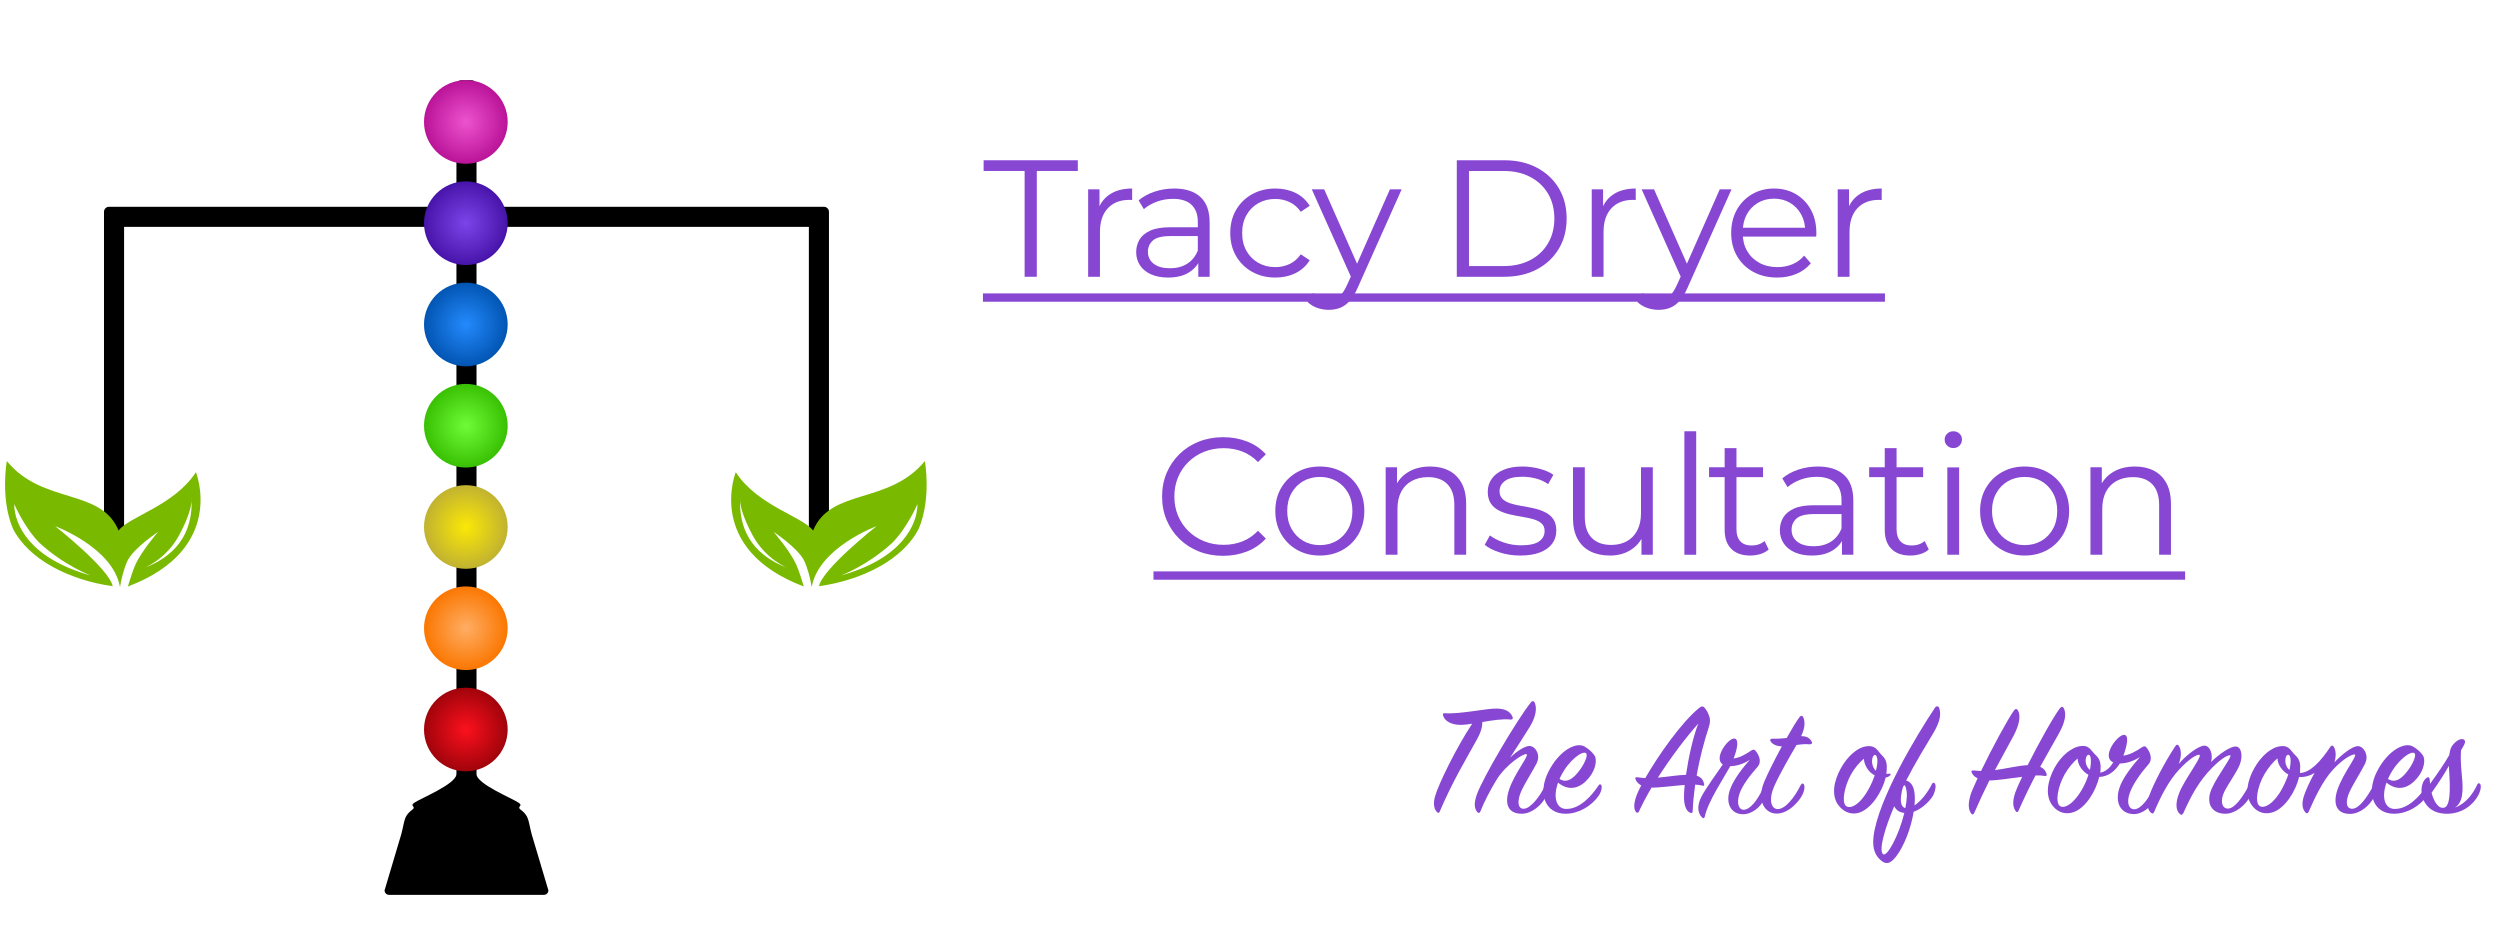 <?xml version="1.0" encoding="UTF-8" standalone="no"?>
<!DOCTYPE svg PUBLIC "-//W3C//DTD SVG 1.1//EN" "http://www.w3.org/Graphics/SVG/1.1/DTD/svg11.dtd">
<svg width="100%" height="100%" viewBox="0 0 2884 1080" version="1.1" xmlns="http://www.w3.org/2000/svg" xmlns:xlink="http://www.w3.org/1999/xlink" xml:space="preserve" xmlns:serif="http://www.serif.com/" style="fill-rule:evenodd;clip-rule:evenodd;stroke-linejoin:round;stroke-miterlimit:2;">
    <g id="Artboard" transform="matrix(2.67,0,0,1,0,0)">
        <rect x="0" y="0" width="1080" height="1080" style="fill:none;"/>
        <g id="Scale" transform="matrix(3.025,0,0,8.075,-1230.69,-3506.74)">
            <g id="Stand">
                <g transform="matrix(0.124,0,0,0.124,406.886,434.249)">
                    <path d="M459.486,969.165C466.776,947.133 462.796,941.879 474.684,932.885C479.361,929.346 471.328,929.002 476.531,925.213C483.43,920.189 525.836,903.335 525.363,891.759L525.362,891.759L525.361,872.391L525.361,872.391L525.361,261.559L142.555,261.559L142.555,618.03C142.555,621.224 139.962,623.817 136.768,623.817L125.194,623.817C121.999,623.817 119.406,621.224 119.406,618.03L119.406,244.197C119.406,241.003 121.999,238.41 125.194,238.41L525.361,238.41L525.361,98.404C525.361,95.21 527.954,92.617 531.148,92.617L542.723,92.617C545.917,92.617 548.51,95.21 548.51,98.404L548.51,238.41L948.677,238.41C951.872,238.41 954.465,241.003 954.465,244.197L954.465,637.597C954.465,640.791 951.872,643.385 948.677,643.385L937.103,643.385C933.909,643.385 931.316,640.791 931.316,637.597L931.316,261.559L548.51,261.559L548.51,872.391L548.51,872.391L548.509,891.759L548.506,891.818C548.179,903.365 590.452,920.197 597.34,925.213C602.543,929.002 594.51,929.346 599.187,932.885C611.075,941.879 607.095,947.133 614.385,969.165C614.385,969.165 631.294,1025.99 631.294,1025.99C631.294,1028.82 628.991,1031.13 626.155,1031.13L447.716,1031.13C444.88,1031.13 442.577,1028.82 442.577,1025.99L459.486,969.165Z"/>
                </g>
                <g id="Beads" transform="matrix(1,0,0,1,0,5.975)">
                    <g id="Pink-Bead" serif:id="Pink Bead" transform="matrix(1,0,0,1,-0.891,-2.375)">
                        <circle cx="474.267" cy="448.093" r="5.975" style="fill:url(#_Radial1);"/>
                    </g>
                    <g id="Purple-Bead" serif:id="Purple Bead" transform="matrix(1,0,0,1,-0.891,12.091)">
                        <circle cx="474.267" cy="448.093" r="5.975" style="fill:url(#_Radial2);"/>
                    </g>
                    <g id="Blue-Bead" serif:id="Blue Bead" transform="matrix(1,0,0,1,-0.891,26.557)">
                        <circle cx="474.267" cy="448.093" r="5.975" style="fill:url(#_Radial3);"/>
                    </g>
                    <g id="Green-Bead" serif:id="Green Bead" transform="matrix(1,0,0,1,-0.891,41.023)">
                        <circle cx="474.267" cy="448.093" r="5.975" style="fill:url(#_Radial4);"/>
                    </g>
                    <g id="Yellow-Bead" serif:id="Yellow Bead" transform="matrix(1,0,0,1,-0.891,55.488)">
                        <circle cx="474.267" cy="448.093" r="5.975" style="fill:url(#_Radial5);"/>
                    </g>
                    <g id="Orange-Bead" serif:id="Orange Bead" transform="matrix(1,0,0,1,-0.891,69.954)">
                        <circle cx="474.267" cy="448.093" r="5.975" style="fill:url(#_Radial6);"/>
                    </g>
                    <g id="Red-Bead" serif:id="Red Bead" transform="matrix(1,0,0,1,-0.891,84.42)">
                        <circle cx="474.267" cy="448.093" r="5.975" style="fill:url(#_Radial7);"/>
                    </g>
                </g>
            </g>
            <g transform="matrix(-0.3,0,0,0.3,643.982,328.004)">
                <path d="M729.594,633.521C728.386,629.485 727.122,625.649 726.058,623.252C723.083,616.552 715.172,607.483 715.172,607.483C715.172,607.483 726.543,614.942 729.741,621.184C731.572,625.193 732.677,629.743 733.343,633.78L733.34,633.797L733.346,633.796L733.343,633.78C736.669,614.957 764.205,604.795 764.205,604.795C764.205,604.795 738.564,624.967 736.814,633.377C757.296,630.507 776.868,620.773 784.356,605.874C790.44,591.322 787.22,573.782 787.22,573.782C770.166,594.662 742.317,586.541 734.016,606.875C729.083,600.206 707.639,595.121 697.196,579.091C697.196,579.091 682.378,615.649 729.594,633.521ZM747.262,628.273C776.623,620.126 783.712,603.756 783.702,594.236C783.702,594.236 778.83,605.702 771.507,612.895C759.721,623.653 747.262,628.273 747.262,628.273ZM699.241,592.512C699.348,594.773 700.263,599.916 705.179,609.064C711.466,620.764 722.109,624.806 722.109,624.806C703.346,617.782 698.947,604.477 699.241,592.512C699.195,591.547 699.297,591.108 699.297,591.108C699.271,591.573 699.253,592.041 699.241,592.512Z" style="fill:rgb(121,185,0);"/>
            </g>
            <g transform="matrix(0.3,0,0,0.3,302.771,328.004)">
                <path d="M729.594,633.521C728.386,629.485 727.122,625.649 726.058,623.252C723.083,616.552 715.172,607.483 715.172,607.483C715.172,607.483 726.543,614.942 729.741,621.184C731.572,625.193 732.677,629.743 733.343,633.78L733.34,633.797L733.346,633.796L733.343,633.78C736.669,614.957 764.205,604.795 764.205,604.795C764.205,604.795 738.564,624.967 736.814,633.377C757.296,630.507 776.868,620.773 784.356,605.874C790.44,591.322 787.22,573.782 787.22,573.782C770.166,594.662 742.317,586.541 734.016,606.875C729.083,600.206 707.639,595.121 697.196,579.091C697.196,579.091 682.378,615.649 729.594,633.521ZM747.262,628.273C776.623,620.126 783.712,603.756 783.702,594.236C783.702,594.236 778.83,605.702 771.507,612.895C759.721,623.653 747.262,628.273 747.262,628.273ZM699.241,592.512C699.348,594.773 700.263,599.916 705.179,609.064C711.466,620.764 722.109,624.806 722.109,624.806C703.346,617.782 698.947,604.477 699.241,592.512C699.195,591.547 699.297,591.108 699.297,591.108C699.271,591.573 699.253,592.041 699.241,592.512Z" style="fill:rgb(121,185,0);"/>
            </g>
        </g>
        <g transform="matrix(0.749,0,0,1,-18.699,60.964)">
            <g transform="matrix(0.5,0,0,1,51.975,10.283)">
                <path d="M1128.08,248.033L1128.08,125.984L1080.77,125.984L1080.77,113.633L1189.45,113.633L1189.45,125.984L1142.14,125.984L1142.14,248.033L1128.08,248.033Z" style="fill:rgb(135,71,211);fill-rule:nonzero;"/>
                <path d="M1201.37,248.033L1201.37,147.137L1214.46,147.137L1214.46,174.701L1213.1,169.883C1215.93,162.267 1220.67,156.422 1227.32,152.347C1233.96,148.272 1242.23,146.234 1252.13,146.234L1252.13,159.539C1251.56,159.467 1251.02,159.413 1250.51,159.377C1249.99,159.341 1249.45,159.323 1248.91,159.323C1238.38,159.323 1230.1,162.551 1224.06,169.006C1218.02,175.461 1215,184.628 1215,196.508L1215,248.033L1201.37,248.033Z" style="fill:rgb(135,71,211);fill-rule:nonzero;"/>
                <path d="M1328.45,248.033L1328.45,225.83L1327.9,222.023L1327.9,184.877C1327.9,176.251 1325.49,169.64 1320.66,165.044C1315.83,160.448 1308.69,158.15 1299.25,158.15C1292.69,158.15 1286.49,159.231 1280.63,161.392C1274.78,163.553 1269.79,166.428 1265.65,170.018L1259.59,159.932C1264.69,155.596 1270.83,152.229 1278.01,149.831C1285.2,147.433 1292.72,146.234 1300.58,146.234C1313.69,146.234 1323.8,149.487 1330.89,155.992C1337.99,162.497 1341.54,172.315 1341.54,185.447L1341.54,248.033L1328.45,248.033ZM1293.67,248.936C1286.1,248.936 1279.55,247.712 1274.01,245.263C1268.47,242.814 1264.22,239.368 1261.25,234.926C1258.28,230.484 1256.79,225.402 1256.79,219.68C1256.79,214.436 1258.04,209.653 1260.53,205.331C1263.03,201.009 1267.12,197.528 1272.83,194.887C1278.53,192.246 1286.19,190.925 1295.82,190.925L1330.56,190.925L1330.56,201.101L1296.28,201.101C1286.47,201.101 1279.69,202.828 1275.94,206.282C1272.19,209.736 1270.32,214.03 1270.32,219.164C1270.32,224.992 1272.56,229.625 1277.05,233.062C1281.54,236.499 1287.77,238.217 1295.74,238.217C1303.53,238.217 1310.18,236.462 1315.7,232.952C1321.22,229.442 1325.29,224.38 1327.9,217.766L1330.91,227.117C1328.37,233.821 1323.94,239.134 1317.62,243.055C1311.3,246.976 1303.31,248.936 1293.67,248.936Z" style="fill:rgb(135,71,211);fill-rule:nonzero;"/>
                <path d="M1417.36,248.936C1407.36,248.936 1398.43,246.738 1390.56,242.341C1382.69,237.944 1376.52,231.879 1372.04,224.146C1367.56,216.413 1365.32,207.545 1365.32,197.543C1365.32,187.469 1367.56,178.584 1372.04,170.887C1376.52,163.19 1382.69,157.157 1390.56,152.788C1398.43,148.419 1407.36,146.234 1417.36,146.234C1425.9,146.234 1433.62,147.905 1440.52,151.246C1447.42,154.587 1452.91,159.562 1456.99,166.172L1446.68,173.075C1443.2,168.045 1438.91,164.319 1433.81,161.896C1428.7,159.473 1423.18,158.261 1417.25,158.261C1409.98,158.261 1403.46,159.887 1397.69,163.138C1391.92,166.389 1387.37,170.958 1384.05,176.846C1380.73,182.734 1379.06,189.633 1379.06,197.543C1379.06,205.453 1380.73,212.352 1384.05,218.24C1387.37,224.128 1391.92,228.712 1397.69,231.991C1403.46,235.27 1409.98,236.909 1417.25,236.909C1423.18,236.909 1428.7,235.702 1433.81,233.287C1438.91,230.872 1443.2,227.141 1446.68,222.095L1456.99,229.001C1452.91,235.537 1447.42,240.494 1440.52,243.871C1433.62,247.248 1425.9,248.936 1417.36,248.936Z" style="fill:rgb(135,71,211);fill-rule:nonzero;"/>
                <path d="M1478.99,286.184C1474.28,286.184 1469.77,285.412 1465.47,283.867C1461.17,282.322 1457.5,280.041 1454.44,277.025L1460.7,266.774C1463.24,269.298 1466.04,271.214 1469.09,272.522C1472.14,273.83 1475.47,274.484 1479.08,274.484C1483.65,274.484 1487.57,273.253 1490.83,270.791C1494.09,268.329 1497.16,263.93 1500.03,257.594L1506.67,242.882L1508.18,240.776L1549.54,147.137L1563.09,147.137L1512.58,260.162C1509.78,266.698 1506.69,271.874 1503.3,275.69C1499.91,279.506 1496.23,282.209 1492.24,283.799C1488.25,285.389 1483.83,286.184 1478.99,286.184ZM1505.81,250.907L1459.37,147.137L1473.69,147.137L1514.61,239.687L1505.81,250.907Z" style="fill:rgb(135,71,211);fill-rule:nonzero;"/>
                <path d="M1626.68,248.033L1626.68,113.633L1681.37,113.633C1695.72,113.633 1708.3,116.491 1719.11,122.206C1729.91,127.921 1738.33,135.816 1744.36,145.892C1750.4,155.968 1753.41,167.615 1753.41,180.833C1753.41,194.051 1750.4,205.698 1744.36,215.774C1738.33,225.85 1729.91,233.746 1719.11,239.461C1708.3,245.176 1695.72,248.033 1681.37,248.033L1626.68,248.033ZM1640.75,235.682L1680.55,235.682C1692.51,235.682 1702.87,233.347 1711.64,228.677C1720.41,224.007 1727.2,217.557 1732.02,209.326C1736.83,201.095 1739.24,191.597 1739.24,180.833C1739.24,169.995 1736.83,160.479 1732.02,152.285C1727.2,144.091 1720.41,137.659 1711.64,132.989C1702.87,128.319 1692.51,125.984 1680.55,125.984L1640.75,125.984L1640.75,235.682Z" style="fill:rgb(135,71,211);fill-rule:nonzero;"/>
                <path d="M1782.36,248.033L1782.36,147.137L1795.45,147.137L1795.45,174.701L1794.09,169.883C1796.92,162.267 1801.66,156.422 1808.31,152.347C1814.95,148.272 1823.23,146.234 1833.12,146.234L1833.12,159.539C1832.56,159.467 1832.02,159.413 1831.5,159.377C1830.98,159.341 1830.45,159.323 1829.9,159.323C1819.38,159.323 1811.09,162.551 1805.05,169.006C1799.01,175.461 1795.99,184.628 1795.99,196.508L1795.99,248.033L1782.36,248.033Z" style="fill:rgb(135,71,211);fill-rule:nonzero;"/>
                <path d="M1859.54,286.184C1854.82,286.184 1850.32,285.412 1846.02,283.867C1841.71,282.322 1838.04,280.041 1834.99,277.025L1841.24,266.774C1843.79,269.298 1846.58,271.214 1849.63,272.522C1852.69,273.83 1856.02,274.484 1859.62,274.484C1864.2,274.484 1868.11,273.253 1871.37,270.791C1874.63,268.329 1877.7,263.93 1880.58,257.594L1887.22,242.882L1888.72,240.776L1930.08,147.137L1943.63,147.137L1893.12,260.162C1890.33,266.698 1887.24,271.874 1883.85,275.69C1880.46,279.506 1876.77,282.209 1872.78,283.799C1868.79,285.389 1864.38,286.184 1859.54,286.184ZM1886.36,250.907L1839.92,147.137L1854.23,147.137L1895.15,239.687L1886.36,250.907Z" style="fill:rgb(135,71,211);fill-rule:nonzero;"/>
                <path d="M1996.26,248.936C1985.79,248.936 1976.57,246.738 1968.61,242.341C1960.64,237.944 1954.42,231.865 1949.95,224.104C1945.48,216.343 1943.24,207.489 1943.24,197.543C1943.24,187.543 1945.37,178.69 1949.63,170.984C1953.89,163.278 1959.76,157.227 1967.24,152.83C1974.73,148.433 1983.18,146.234 1992.62,146.234C2002.04,146.234 2010.44,148.387 2017.82,152.692C2025.19,156.997 2030.99,163.006 2035.2,170.72C2039.42,178.434 2041.52,187.382 2041.52,197.564C2041.52,198.126 2041.51,198.78 2041.47,199.525C2041.43,200.27 2041.38,200.987 2041.31,201.677L1953.62,201.677L1953.62,191.501L2034.08,191.501L2028.63,195.578C2028.7,188.326 2027.17,181.861 2024.04,176.182C2020.91,170.503 2016.64,166.042 2011.25,162.799C2005.86,159.556 1999.65,157.934 1992.62,157.934C1985.64,157.934 1979.42,159.556 1973.97,162.799C1968.51,166.042 1964.25,170.521 1961.18,176.236C1958.11,181.951 1956.58,188.507 1956.58,195.905L1956.58,198.197C1956.58,205.761 1958.27,212.465 1961.66,218.308C1965.05,224.151 1969.76,228.712 1975.8,231.991C1981.84,235.27 1988.77,236.909 1996.59,236.909C2002.81,236.909 2008.57,235.811 2013.87,233.614C2019.17,231.417 2023.69,228.084 2027.44,223.616L2035.14,232.508C2030.64,237.884 2025.05,241.966 2018.36,244.754C2011.66,247.542 2004.3,248.936 1996.26,248.936Z" style="fill:rgb(135,71,211);fill-rule:nonzero;"/>
                <path d="M2066.14,248.033L2066.14,147.137L2079.22,147.137L2079.22,174.701L2077.86,169.883C2080.7,162.267 2085.43,156.422 2092.08,152.347C2098.73,148.272 2107,146.234 2116.9,146.234L2116.9,159.539C2116.33,159.467 2115.79,159.413 2115.27,159.377C2114.76,159.341 2114.22,159.323 2113.68,159.323C2103.15,159.323 2094.87,162.551 2088.83,169.006C2082.79,175.461 2079.77,184.628 2079.77,196.508L2079.77,248.033L2066.14,248.033Z" style="fill:rgb(135,71,211);fill-rule:nonzero;"/>
                <rect x="1080" y="267.233" width="1040.64" height="9.6" style="fill:rgb(135,71,211);fill-rule:nonzero;"/>
            </g>
            <g transform="matrix(0.5,0,0,1,104.766,103.227)">
                <path d="M1251.42,477.009C1241.35,477.009 1232.03,475.313 1223.46,471.921C1214.9,468.529 1207.46,463.743 1201.14,457.562C1194.83,451.381 1189.9,444.14 1186.38,435.84C1182.85,427.54 1181.08,418.453 1181.08,408.579C1181.08,398.705 1182.85,389.618 1186.38,381.318C1189.9,373.018 1194.84,365.778 1201.2,359.597C1207.55,353.416 1215.01,348.629 1223.57,345.237C1232.14,341.845 1241.46,340.149 1251.53,340.149C1261.38,340.149 1270.56,341.793 1279.08,345.081C1287.59,348.369 1294.84,353.292 1300.82,359.85L1291.77,368.847C1286.28,363.249 1280.19,359.18 1273.51,356.639C1266.83,354.098 1259.69,352.827 1252.08,352.827C1243.95,352.827 1236.42,354.224 1229.5,357.017C1222.58,359.81 1216.56,363.719 1211.43,368.745C1206.31,373.771 1202.33,379.667 1199.5,386.432C1196.67,393.197 1195.26,400.579 1195.26,408.579C1195.26,416.579 1196.67,423.962 1199.5,430.727C1202.33,437.492 1206.31,443.387 1211.43,448.413C1216.56,453.439 1222.58,457.349 1229.5,460.142C1236.42,462.935 1243.95,464.331 1252.08,464.331C1259.69,464.331 1266.83,463.047 1273.51,460.478C1280.19,457.909 1286.28,453.789 1291.77,448.119L1300.82,457.116C1294.84,463.674 1287.59,468.629 1279.08,471.981C1270.56,475.333 1261.34,477.009 1251.42,477.009Z" style="fill:rgb(135,71,211);fill-rule:nonzero;"/>
                <path d="M1363.07,476.682C1353.23,476.682 1344.45,474.484 1336.74,470.087C1329.02,465.69 1322.92,459.604 1318.44,451.829C1313.96,444.054 1311.72,435.201 1311.72,425.271C1311.72,415.209 1313.97,406.342 1318.46,398.67C1322.95,390.998 1329.05,384.965 1336.74,380.571C1344.42,376.177 1353.2,373.98 1363.07,373.98C1372.94,373.98 1381.75,376.175 1389.51,380.564C1397.27,384.953 1403.36,390.979 1407.78,398.643C1412.21,406.307 1414.42,415.183 1414.42,425.271C1414.42,435.229 1412.21,444.089 1407.8,451.85C1403.38,459.611 1397.29,465.69 1389.5,470.087C1381.71,474.484 1372.91,476.682 1363.07,476.682ZM1363.07,464.655C1370.29,464.655 1376.73,463.016 1382.4,459.737C1388.07,456.458 1392.53,451.842 1395.79,445.89C1399.05,439.938 1400.68,433.067 1400.68,425.277C1400.68,417.375 1399.05,410.48 1395.79,404.592C1392.53,398.704 1388.07,394.135 1382.4,390.884C1376.73,387.633 1370.3,386.007 1363.13,386.007C1355.95,386.007 1349.54,387.633 1343.9,390.884C1338.26,394.135 1333.77,398.704 1330.45,404.592C1327.13,410.48 1325.46,417.375 1325.46,425.277C1325.46,433.067 1327.13,439.938 1330.45,445.89C1333.77,451.842 1338.25,456.458 1343.89,459.737C1349.53,463.016 1355.92,464.655 1363.07,464.655Z" style="fill:rgb(135,71,211);fill-rule:nonzero;"/>
                <path d="M1490.41,373.98C1498.68,373.98 1505.9,375.566 1512.08,378.738C1518.25,381.91 1523.1,386.695 1526.62,393.093C1530.14,399.491 1531.9,407.533 1531.9,417.219L1531.9,475.779L1518.27,475.779L1518.27,418.632C1518.27,407.94 1515.62,399.866 1510.33,394.409C1505.03,388.952 1497.59,386.223 1488,386.223C1480.81,386.223 1474.56,387.675 1469.23,390.579C1463.9,393.483 1459.81,397.65 1456.95,403.079C1454.09,408.508 1452.66,415.083 1452.66,422.805L1452.66,475.779L1439.04,475.779L1439.04,374.883L1452.12,374.883L1452.12,402.564L1450,397.527C1453.23,390.129 1458.34,384.355 1465.33,380.205C1472.32,376.055 1480.68,373.98 1490.41,373.98Z" style="fill:rgb(135,71,211);fill-rule:nonzero;"/>
                <path d="M1594.38,476.682C1586.03,476.682 1578.13,475.493 1570.69,473.114C1563.25,470.735 1557.46,467.779 1553.31,464.247L1559.31,453.45C1563.41,456.616 1568.65,459.312 1575.05,461.537C1581.45,463.762 1588.18,464.874 1595.25,464.874C1604.85,464.874 1611.78,463.37 1616.03,460.362C1620.28,457.354 1622.4,453.347 1622.4,448.341C1622.4,444.621 1621.22,441.712 1618.86,439.613C1616.5,437.514 1613.38,435.91 1609.49,434.801C1605.6,433.692 1601.32,432.762 1596.64,432.011C1591.95,431.26 1587.27,430.354 1582.59,429.293C1577.91,428.232 1573.62,426.719 1569.73,424.755C1565.85,422.791 1562.72,420.086 1560.37,416.64C1558.01,413.194 1556.83,408.61 1556.83,402.888C1556.83,397.32 1558.39,392.363 1561.51,388.016C1564.63,383.669 1569.16,380.243 1575.11,377.738C1581.05,375.233 1588.3,373.98 1596.86,373.98C1603.36,373.98 1609.9,374.836 1616.46,376.547C1623.02,378.258 1628.37,380.577 1632.52,383.505L1626.51,394.299C1622.11,391.245 1617.35,389.063 1612.23,387.753C1607.11,386.443 1601.95,385.788 1596.75,385.788C1587.75,385.788 1581.12,387.356 1576.84,390.492C1572.57,393.628 1570.43,397.579 1570.43,402.345C1570.43,406.267 1571.61,409.324 1573.97,411.515C1576.33,413.706 1579.45,415.406 1583.34,416.615C1587.23,417.824 1591.51,418.804 1596.19,419.555C1600.88,420.306 1605.55,421.211 1610.2,422.271C1614.86,423.331 1619.13,424.812 1623.01,426.713C1626.9,428.614 1630.02,431.241 1632.38,434.595C1634.74,437.949 1635.92,442.423 1635.92,448.017C1635.92,453.807 1634.29,458.853 1631.02,463.155C1627.75,467.457 1623.04,470.787 1616.87,473.145C1610.7,475.503 1603.21,476.682 1594.38,476.682Z" style="fill:rgb(135,71,211);fill-rule:nonzero;"/>
                <path d="M1697.91,476.682C1689.25,476.682 1681.71,475.096 1675.31,471.924C1668.9,468.752 1663.94,463.949 1660.42,457.514C1656.9,451.079 1655.14,443.055 1655.14,433.443L1655.14,374.883L1668.78,374.883L1668.78,432.03C1668.78,442.722 1671.43,450.797 1676.74,456.254C1682.06,461.711 1689.56,464.439 1699.25,464.439C1706.26,464.439 1712.34,462.987 1717.48,460.083C1722.63,457.179 1726.6,452.981 1729.4,447.488C1732.21,441.995 1733.61,435.451 1733.61,427.857L1733.61,374.883L1747.24,374.883L1747.24,475.779L1734.15,475.779L1734.15,448.182L1736.28,453.219C1733.1,460.561 1728.14,466.307 1721.41,470.457C1714.68,474.607 1706.85,476.682 1697.91,476.682Z" style="fill:rgb(135,71,211);fill-rule:nonzero;"/>
                <rect x="1783.67" y="333.315" width="13.629" height="142.464" style="fill:rgb(135,71,211);fill-rule:nonzero;"/>
                <path d="M1859.68,476.682C1850.2,476.682 1842.91,474.116 1837.8,468.983C1832.69,463.85 1830.13,456.62 1830.13,447.294L1830.13,352.752L1843.76,352.752L1843.76,446.55C1843.76,452.502 1845.25,457.08 1848.24,460.284C1851.22,463.488 1855.54,465.09 1861.18,465.09C1867.18,465.09 1872.18,463.369 1876.16,459.927L1880.92,469.686C1878.33,472.046 1875.12,473.802 1871.31,474.954C1867.5,476.106 1863.63,476.682 1859.68,476.682ZM1812.13,386.256L1812.13,374.883L1874.42,374.883L1874.42,386.256L1812.13,386.256Z" style="fill:rgb(135,71,211);fill-rule:nonzero;"/>
                <path d="M1965.47,475.779L1965.47,453.576L1964.93,449.769L1964.93,412.623C1964.93,403.997 1962.51,397.386 1957.68,392.79C1952.85,388.194 1945.71,385.896 1936.27,385.896C1929.72,385.896 1923.51,386.977 1917.66,389.138C1911.8,391.299 1906.81,394.174 1902.68,397.764L1896.61,387.678C1901.71,383.342 1907.85,379.975 1915.04,377.577C1922.22,375.179 1929.74,373.98 1937.6,373.98C1950.72,373.98 1960.82,377.233 1967.92,383.738C1975.01,390.243 1978.56,400.061 1978.56,413.193L1978.56,475.779L1965.47,475.779ZM1930.69,476.682C1923.12,476.682 1916.57,475.458 1911.03,473.009C1905.5,470.56 1901.24,467.114 1898.27,462.672C1895.3,458.23 1893.82,453.148 1893.82,447.426C1893.82,442.182 1895.06,437.399 1897.56,433.077C1900.05,428.755 1904.15,425.274 1909.85,422.633C1915.55,419.992 1923.21,418.671 1932.84,418.671L1967.58,418.671L1967.58,428.847L1933.31,428.847C1923.49,428.847 1916.71,430.574 1912.96,434.028C1909.22,437.482 1907.34,441.776 1907.34,446.91C1907.34,452.738 1909.59,457.371 1914.07,460.808C1918.56,464.245 1924.79,465.963 1932.76,465.963C1940.55,465.963 1947.2,464.208 1952.72,460.698C1958.24,457.188 1962.31,452.126 1964.93,445.512L1967.93,454.863C1965.39,461.567 1960.96,466.88 1954.64,470.801C1948.32,474.722 1940.34,476.682 1930.69,476.682Z" style="fill:rgb(135,71,211);fill-rule:nonzero;"/>
                <path d="M2044.38,476.682C2034.91,476.682 2027.61,474.116 2022.5,468.983C2017.39,463.85 2014.83,456.62 2014.83,447.294L2014.83,352.752L2028.47,352.752L2028.47,446.55C2028.47,452.502 2029.96,457.08 2032.94,460.284C2035.93,463.488 2040.24,465.09 2045.88,465.09C2051.89,465.09 2056.88,463.369 2060.87,459.927L2065.62,469.686C2063.03,472.046 2059.83,473.802 2056.02,474.954C2052.21,476.106 2048.33,476.682 2044.38,476.682ZM1996.83,386.256L1996.83,374.883L2059.13,374.883L2059.13,386.256L1996.83,386.256Z" style="fill:rgb(135,71,211);fill-rule:nonzero;"/>
                <path d="M2087.01,475.779L2087.01,374.979L2100.64,374.979L2100.64,475.779L2087.01,475.779ZM2093.92,352.707C2091.1,352.707 2088.74,351.747 2086.82,349.827C2084.9,347.907 2083.94,345.603 2083.94,342.915C2083.94,340.227 2084.9,337.955 2086.82,336.099C2088.74,334.243 2091.1,333.315 2093.92,333.315C2096.74,333.315 2099.1,334.211 2101.02,336.003C2102.94,337.795 2103.9,340.035 2103.9,342.723C2103.9,345.539 2102.98,347.907 2101.12,349.827C2099.26,351.747 2096.86,352.707 2093.92,352.707Z" style="fill:rgb(135,71,211);fill-rule:nonzero;"/>
                <path d="M2176.19,476.682C2166.35,476.682 2157.57,474.484 2149.86,470.087C2142.14,465.69 2136.04,459.604 2131.56,451.829C2127.08,444.054 2124.84,435.201 2124.84,425.271C2124.84,415.209 2127.09,406.342 2131.58,398.67C2136.07,390.998 2142.16,384.965 2149.86,380.571C2157.55,376.177 2166.32,373.98 2176.19,373.98C2186.06,373.98 2194.87,376.175 2202.63,380.564C2210.39,384.953 2216.48,390.979 2220.9,398.643C2225.33,406.307 2227.54,415.183 2227.54,425.271C2227.54,435.229 2225.33,444.089 2220.92,451.85C2216.51,459.611 2210.41,465.69 2202.62,470.087C2194.84,474.484 2186.03,476.682 2176.19,476.682ZM2176.19,464.655C2183.41,464.655 2189.85,463.016 2195.52,459.737C2201.18,456.458 2205.65,451.842 2208.91,445.89C2212.17,439.938 2213.8,433.067 2213.8,425.277C2213.8,417.375 2212.17,410.48 2208.91,404.592C2205.65,398.704 2201.18,394.135 2195.52,390.884C2189.85,387.633 2183.42,386.007 2176.25,386.007C2169.07,386.007 2162.66,387.633 2157.02,390.884C2151.38,394.135 2146.89,398.704 2143.57,404.592C2140.25,410.48 2138.58,417.375 2138.58,425.277C2138.58,433.067 2140.25,439.938 2143.57,445.89C2146.89,451.842 2151.37,456.458 2157.01,459.737C2162.65,463.016 2169.04,464.655 2176.19,464.655Z" style="fill:rgb(135,71,211);fill-rule:nonzero;"/>
                <path d="M2303.53,373.98C2311.8,373.98 2319.02,375.566 2325.2,378.738C2331.37,381.91 2336.22,386.695 2339.74,393.093C2343.26,399.491 2345.02,407.533 2345.02,417.219L2345.02,475.779L2331.39,475.779L2331.39,418.632C2331.39,407.94 2328.74,399.866 2323.45,394.409C2318.15,388.952 2310.71,386.223 2301.12,386.223C2293.93,386.223 2287.68,387.675 2282.35,390.579C2277.02,393.483 2272.93,397.65 2270.07,403.079C2267.21,408.508 2265.78,415.083 2265.78,422.805L2265.78,475.779L2252.16,475.779L2252.16,374.883L2265.24,374.883L2265.24,402.564L2263.12,397.527C2266.35,390.129 2271.46,384.355 2278.45,380.205C2285.43,376.055 2293.8,373.98 2303.53,373.98Z" style="fill:rgb(135,71,211);fill-rule:nonzero;"/>
                <rect x="1171.17" y="494.979" width="1190.21" height="9.6" style="fill:rgb(135,71,211);fill-rule:nonzero;"/>
            </g>
            <g transform="matrix(0.5,0,0,1,182.92,217.304)">
                <path d="M1382.51,556.596C1364.65,583.668 1343.92,625.332 1339.5,641.076C1337,650.292 1339.31,656.052 1342,658.548C1343.34,659.892 1344.3,659.892 1345.07,657.972C1360.04,622.836 1376.36,595.956 1387.88,575.028C1393.07,565.62 1394.41,559.284 1394.22,554.676C1405.36,552.756 1417.45,550.836 1426.86,551.796C1429.36,551.988 1429.74,550.452 1429.16,548.916C1426.28,541.428 1418.99,539.316 1410.92,539.124C1399.98,538.74 1368.11,545.844 1351.02,544.5C1349.1,544.308 1348.33,545.268 1348.91,546.996C1351.02,554.1 1359.28,558.324 1370.8,557.94C1374.25,557.748 1378.09,557.364 1382.51,556.596Z" style="fill:rgb(135,71,211);fill-rule:nonzero;"/>
                <path d="M1468.14,639.924C1471.02,634.164 1471.02,630.132 1470.06,628.02C1469.29,626.484 1467.37,626.484 1466.6,628.212C1460.65,640.5 1450.09,654.324 1442.22,654.708C1435.12,655.092 1434.16,646.068 1438.96,634.932C1443.37,624.948 1452.59,610.932 1456.81,602.484C1461.8,592.692 1455.85,583.092 1449.32,582.324C1444.14,581.748 1434.16,588.084 1426.28,595.764C1434.54,582.9 1444.72,567.348 1449.32,559.668C1456.62,547.572 1457.2,537.972 1454.7,532.404C1453.74,530.1 1451.82,529.908 1450.09,532.212C1434.54,551.604 1394.6,619.188 1387.88,638.388C1383.85,649.908 1385.58,655.284 1388.65,658.74C1389.8,660.084 1391.15,659.7 1391.92,657.972C1396.52,646.26 1403.63,632.82 1410.54,621.492C1421.68,603.252 1442.6,590.196 1445.29,591.732C1448.36,593.46 1431.66,613.428 1425.32,632.052C1419.56,648.756 1423.6,660.468 1439.72,660.468C1451.05,660.468 1462.76,650.868 1468.14,639.924Z" style="fill:rgb(135,71,211);fill-rule:nonzero;"/>
                <path d="M1481.58,624.564C1495.02,635.508 1507.88,630.516 1517.29,618.996C1525.36,609.204 1526.89,597.492 1523.44,592.884C1520.36,588.66 1516.91,585.78 1512.11,582.9C1502.51,577.332 1482.92,587.316 1470.44,612.084C1457.96,636.852 1466.41,660.852 1490.8,660.468C1505.58,660.276 1520.36,651.444 1528.43,639.732C1531.88,634.74 1532.46,629.364 1531.69,627.828C1530.92,626.1 1529.39,626.1 1528.43,627.636C1520.17,640.308 1506.16,655.668 1490.22,654.9C1480.04,654.324 1475.44,642.228 1481.58,624.564ZM1483.31,620.34C1483.69,619.38 1484.27,618.228 1484.84,617.076C1493.87,598.836 1509.8,587.316 1513.84,590.58C1516.52,592.692 1512.3,602.676 1506.16,610.74C1500.59,618.036 1492.72,626.292 1483.31,620.34Z" style="fill:rgb(135,71,211);fill-rule:nonzero;"/>
                <path d="M1627.69,627.252C1627.12,633.012 1626.92,638.004 1626.92,641.844C1627.12,652.788 1630.19,657.588 1634.03,659.316C1635.76,660.084 1636.91,659.508 1636.91,657.588C1637.29,647.412 1638.44,636.852 1639.79,626.868C1643.05,627.06 1645.74,627.444 1648.04,628.02C1649.77,628.596 1650.54,628.02 1650.16,626.292C1649.39,622.26 1647.28,618.42 1641.52,616.5C1645.16,595.38 1650.54,575.796 1655.53,560.628C1657.26,555.444 1657.45,551.22 1655.53,546.612C1653.61,541.812 1653.04,541.428 1651.12,538.74C1649.2,536.052 1647.28,536.052 1644.2,538.548C1623.85,555.252 1597.16,593.268 1582.19,619.38C1579.12,619.188 1576.24,618.804 1573.55,618.42C1570.67,618.036 1570.28,618.804 1571.24,621.3C1571.82,622.644 1573.36,625.524 1577.58,627.828C1575.28,632.052 1573.55,635.892 1572.4,638.772C1568.36,649.524 1569.13,655.284 1571.44,658.356C1572.4,659.7 1574.12,659.7 1574.89,657.972C1578.73,649.524 1583.72,640.116 1589.48,630.324C1598.51,630.516 1614.06,628.212 1627.69,627.252ZM1596.78,618.804C1611.37,595.956 1628.84,572.724 1643.44,556.404C1637.48,571.38 1632.11,595.572 1629.23,615.54C1620.2,615.732 1608.49,617.844 1596.78,618.804Z" style="fill:rgb(135,71,211);fill-rule:nonzero;"/>
                <path d="M1684.14,596.724C1688.94,584.628 1690.48,573.492 1684.52,573.684C1677.42,573.876 1660.72,596.532 1671.66,603.636C1664.56,613.812 1651.69,631.86 1647.28,640.308C1642.09,650.1 1642.09,658.932 1647.66,664.692C1649.39,666.42 1650.54,665.46 1650.92,663.732C1654.57,646.26 1673,618.996 1680.3,605.556C1686.06,605.556 1694.32,603.828 1702.76,598.26C1695.08,607.092 1683.95,620.724 1679.72,633.396C1674.92,647.796 1680.49,660.468 1694.32,661.044C1704.49,661.428 1715.63,653.364 1720.04,642.228C1722.16,637.044 1721.96,632.436 1721,630.324C1720.24,628.788 1719.08,628.98 1718.32,630.516C1712.17,644.34 1702.96,656.244 1695.47,655.86C1689.9,655.668 1687.6,648.18 1690.67,638.196C1693.74,628.212 1703.15,616.116 1711.79,606.324C1717.36,599.988 1712.75,591.54 1709.1,587.508C1707.76,585.972 1706.22,586.356 1703.92,587.892C1696.81,592.884 1690.28,595.956 1684.14,596.724Z" style="fill:rgb(135,71,211);fill-rule:nonzero;"/>
                <path d="M1739.82,582.708C1731.56,597.876 1723.5,614.004 1719.47,623.604C1710.25,645.684 1720.43,659.892 1733.1,660.276C1748.46,660.852 1761.13,643.956 1763.63,638.388C1765.55,633.972 1766.51,630.516 1765.55,627.444C1764.78,624.756 1762.67,625.14 1761.52,627.444C1754.41,641.844 1743.47,655.476 1734.83,655.092C1726.76,654.708 1724.65,642.804 1730.99,628.788C1738.28,612.66 1749.23,594.036 1756.72,581.172C1761.52,580.404 1767.47,579.828 1771.69,580.404C1774.57,580.404 1775.34,579.06 1774,576.756C1772.46,574.26 1769.58,570.804 1762.09,570.996C1766.7,561.012 1766.7,554.676 1764.59,549.3C1763.63,546.996 1761.71,546.804 1759.98,549.3C1756.72,553.524 1751.34,562.548 1745.39,573.108C1740.2,573.684 1734.83,574.068 1729.45,573.876C1726.57,573.684 1725.42,575.028 1727.34,577.716C1728.88,579.828 1733.29,582.708 1739.82,582.708Z" style="fill:rgb(135,71,211);fill-rule:nonzero;"/>
                <path d="M1864.81,616.116C1865.58,615.156 1865.58,614.196 1864.24,614.196C1862.7,614.196 1861.55,614.58 1860.4,614.58C1860.59,613.044 1860.59,611.7 1860.78,610.164C1861.93,596.34 1856.17,594.996 1851.76,589.044C1847.92,583.86 1844.65,582.132 1838.7,582.516C1827.18,583.284 1815.47,594.42 1808.17,607.476C1799.53,622.836 1796.65,639.54 1805.1,650.676C1812.78,660.66 1822.38,661.428 1829.29,659.124C1843.5,654.324 1855.6,634.932 1859.63,618.612C1861.55,618.42 1863.47,617.652 1864.81,616.116ZM1848.3,610.932C1845.23,608.052 1843.12,602.484 1844.08,597.3C1845.04,591.732 1848.88,590.58 1849.84,596.724C1850.41,600.18 1849.84,604.98 1848.3,610.932ZM1846.96,616.116C1845.42,620.724 1843.12,626.1 1840.24,631.476C1830.83,649.14 1819.12,655.86 1813.74,651.444C1808.75,647.22 1811.63,629.556 1819.69,614.964C1823.72,607.668 1829.29,601.332 1834.48,596.916C1834.67,604.02 1839.28,610.74 1843.31,613.812C1844.46,614.772 1845.61,615.54 1846.96,616.116Z" style="fill:rgb(135,71,211);fill-rule:nonzero;"/>
                <path d="M1883.24,622.068C1893.61,601.908 1906.86,580.212 1914.73,567.156C1922.99,553.14 1923.56,544.884 1921.26,538.356C1920.49,536.052 1918,535.86 1916.46,538.164C1895.15,570.036 1850.99,643.572 1845.61,686.388C1843.5,702.708 1849.26,710.196 1854.06,714.228C1859.82,719.22 1864.62,718.452 1871.15,710.388C1880.36,698.868 1888.81,677.556 1891.88,658.164C1903.4,654.132 1913,642.804 1914.92,638.196C1916.65,633.78 1917.8,629.556 1916.84,626.676C1915.88,623.988 1913.96,624.18 1912.81,626.484C1907.82,636.468 1900.14,646.068 1892.84,650.868C1893.04,648.564 1893.23,646.452 1893.23,644.34C1893.42,631.668 1890.54,624.372 1883.24,622.068ZM1882.28,653.94C1878.64,653.172 1876.91,649.14 1877.1,642.996C1877.29,638.58 1879.02,628.404 1880.94,627.636C1882.28,627.06 1884.2,633.012 1884.01,640.116C1883.82,644.532 1883.24,649.332 1882.28,653.94ZM1869.42,651.828C1871.72,656.436 1875.56,658.932 1881.13,659.508C1874.8,685.812 1860.4,712.308 1856.17,706.74C1851.76,701.172 1858.67,677.364 1869.42,651.828Z" style="fill:rgb(135,71,211);fill-rule:nonzero;"/>
                <path d="M2059.31,568.116C2067.37,553.716 2067.95,544.692 2065.26,539.124C2064.11,536.628 2062.38,536.436 2060.46,538.932C2052.78,549.108 2035.88,579.636 2023.4,604.404C2010.73,605.172 1998.83,608.436 1985.58,610.164C1994.03,594.228 2001.9,580.596 2007.47,569.844C2014.57,556.212 2015.15,546.804 2012.27,541.428C2011.12,539.316 2009.39,538.932 2007.66,541.236C1999.79,552.372 1981.93,585.588 1969.64,611.124C1967.15,611.124 1964.46,610.74 1961.58,610.548C1958.32,610.356 1957.93,611.124 1959.08,613.428C1959.85,614.964 1961.39,617.652 1965.61,619.572C1961.77,628.212 1958.51,635.124 1957.36,639.156C1954.09,650.868 1955.44,656.244 1958.32,660.276C1959.47,662.004 1961,661.428 1961.77,659.508C1967.34,646.644 1973.29,633.972 1979.24,622.068C1988.27,622.068 2003.05,619.572 2017.07,617.844C2013.23,625.716 2010.35,632.436 2009,636.276C2005.16,647.988 2006.89,653.556 2009.58,657.396C2010.73,659.124 2012.08,658.932 2012.84,657.012C2019.18,642.612 2025.9,628.788 2032.43,616.308C2036.46,616.116 2040.11,616.308 2043.18,616.884C2045.1,617.268 2045.68,616.308 2045.29,614.772C2044.52,611.508 2042.22,608.244 2037.8,606.324C2046.06,591.348 2053.55,578.484 2059.31,568.116Z" style="fill:rgb(135,71,211);fill-rule:nonzero;"/>
                <path d="M2171.82,641.076C2174.12,636.084 2173.36,630.9 2172.4,628.596C2171.63,626.868 2170.28,627.252 2169.52,628.98C2163.37,642.996 2153.58,655.86 2145.9,655.284C2139.76,654.9 2137.45,647.412 2141.1,636.852C2144.56,626.676 2153.77,613.62 2162.8,603.444C2168.56,596.916 2163.76,587.892 2160.3,583.86C2158.76,581.94 2157.04,582.516 2154.54,584.244C2147.24,589.236 2140.52,592.5 2133.8,593.46C2137.64,583.284 2141.1,569.268 2134.38,569.46C2126.7,569.652 2107.88,594.996 2122.09,601.14C2118.06,608.436 2112.49,612.084 2107.12,613.044C2107.12,611.892 2107.5,610.932 2107.5,609.972C2108.46,595.956 2102.89,594.804 2098.28,588.852C2094.25,583.668 2091.18,581.748 2085.42,582.324C2073.9,583.284 2061.8,594.036 2054.51,607.284C2046.25,622.452 2043.37,639.156 2051.63,650.484C2059.12,660.66 2069.1,661.044 2076.01,658.74C2090.22,654.132 2102.12,634.356 2105.96,618.036C2116.52,617.652 2124.4,611.124 2129.77,602.484C2135.92,602.484 2144.36,600.564 2153,594.996C2144.94,604.404 2132.84,618.612 2129,631.476C2124.2,647.22 2130.16,660.084 2144.94,660.852C2155.5,661.428 2166.64,652.596 2171.82,641.076ZM2095.21,609.972C2091.56,606.9 2089.84,602.1 2090.41,597.3C2091.18,591.732 2095.4,590.196 2096.17,596.532C2096.56,599.796 2096.36,604.404 2095.21,609.972ZM2093.48,615.54C2092.14,620.34 2089.84,625.524 2086.76,631.284C2077.16,648.756 2065.26,655.668 2060.27,651.252C2055.28,646.836 2057.96,629.364 2066.22,614.772C2070.44,607.476 2075.82,601.14 2081,596.724C2081.2,603.636 2086,611.316 2093.48,615.54Z" style="fill:rgb(135,71,211);fill-rule:nonzero;"/>
                <path d="M2197.74,602.868C2200.62,595.188 2201.2,587.7 2197.93,582.324C2196.78,580.404 2195.24,580.212 2193.9,582.324C2181.8,600.372 2167.79,627.444 2163.76,639.54C2160.49,649.332 2161.45,655.668 2165.68,659.316C2167.4,660.852 2168.56,660.084 2169.32,658.356C2177,640.308 2186.22,622.452 2197.55,610.164C2209.84,596.724 2219.24,591.54 2221.55,592.5C2225.39,593.844 2204.65,620.34 2198.32,636.276C2192.75,650.1 2195.44,657.588 2198.7,660.468C2200.43,662.388 2201.96,661.812 2203.12,659.508C2211.18,641.46 2220.59,623.028 2236.52,607.092C2249,594.612 2255.53,592.5 2257.07,593.076C2259.95,594.036 2242.86,615.54 2235.76,631.476C2228.65,647.22 2234.8,660.468 2251.5,660.468C2262.64,660.468 2274.92,650.868 2280.3,639.924C2282.41,635.508 2282.99,629.172 2282.03,627.828C2281.07,626.484 2279.53,626.484 2278.57,628.212C2271.08,641.652 2262.44,654.324 2254.57,654.516C2247.66,654.708 2244.97,645.876 2250.35,634.932C2255.15,625.332 2264.56,612.66 2268.01,604.02C2271.85,594.42 2270.32,583.092 2263.4,582.9C2257.07,582.708 2244.2,591.732 2234.99,600.756C2237.48,592.308 2234.03,582.132 2227.5,581.94C2220.59,581.748 2206.19,593.076 2197.74,602.868Z" style="fill:rgb(135,71,211);fill-rule:nonzero;"/>
                <path d="M2423.53,640.308C2426.41,634.356 2426.41,630.516 2425.45,628.212C2424.88,626.676 2422.96,626.676 2422.19,628.212C2414.7,642.036 2405.68,654.516 2398,654.708C2390.7,654.9 2389.74,646.26 2394.73,635.316C2399.34,625.332 2408.36,611.508 2412.59,602.868C2417.39,593.076 2411.44,583.284 2405.1,582.516C2398.57,581.748 2385.9,592.116 2377.26,601.14C2379.37,594.42 2379.37,587.892 2376.49,583.092C2375.34,581.364 2373.8,581.364 2372.46,583.476C2362.09,599.22 2349.61,613.236 2337.52,613.428C2337.71,612.276 2337.71,610.932 2337.71,609.972C2338.86,596.148 2333.1,594.996 2328.49,588.852C2324.65,583.668 2321.39,581.94 2315.63,582.516C2304.11,583.476 2292.59,594.42 2285.1,607.476C2276.46,622.452 2273.58,639.348 2282.03,650.676C2289.52,660.852 2299.31,661.044 2306.22,658.74C2320.43,654.132 2332.72,634.356 2336.56,618.036C2343.28,618.42 2349.23,616.692 2354.41,613.236C2348.65,623.412 2344.43,633.396 2342.32,639.348C2339.05,648.948 2340.4,655.092 2343.85,658.932C2345.58,660.852 2346.92,659.7 2347.5,658.356C2355.37,640.308 2364.4,621.876 2375.53,609.78C2387.82,596.34 2398.57,591.348 2400.88,592.116C2404.14,593.268 2387.44,613.62 2380.91,632.436C2375.34,648.756 2379.37,660.66 2395.31,660.66C2406.64,660.66 2418.35,651.06 2423.53,640.308ZM2325.42,609.972C2321.58,606.9 2320.24,601.332 2320.81,597.108C2321.58,591.54 2325.61,590.388 2326.57,596.532C2327.15,599.988 2326.57,604.596 2325.42,609.972ZM2324.08,615.156C2322.54,619.956 2320.24,625.332 2316.97,631.476C2307.76,648.756 2295.85,655.476 2290.67,651.252C2285.48,647.028 2288.17,629.172 2296.62,614.772C2300.84,607.668 2306.22,600.948 2311.6,596.532C2311.79,604.02 2317.36,611.508 2324.08,615.156Z" style="fill:rgb(135,71,211);fill-rule:nonzero;"/>
                <path d="M2437.36,624.564C2450.8,635.508 2463.66,630.516 2473.07,618.996C2481.13,609.204 2482.67,597.492 2479.21,592.884C2476.14,588.66 2472.68,585.78 2467.88,582.9C2458.28,577.332 2438.7,587.316 2426.22,612.084C2413.74,636.852 2422.19,660.852 2446.57,660.468C2461.36,660.276 2476.14,651.444 2484.2,639.732C2487.66,634.74 2488.24,629.364 2487.47,627.828C2486.7,626.1 2485.16,626.1 2484.2,627.636C2475.95,640.308 2461.93,655.668 2446,654.9C2435.82,654.324 2431.21,642.228 2437.36,624.564ZM2439.08,620.34C2439.47,619.38 2440.04,618.228 2440.62,617.076C2449.64,598.836 2465.58,587.316 2469.61,590.58C2472.3,592.692 2468.08,602.676 2461.93,610.74C2456.36,618.036 2448.49,626.292 2439.08,620.34Z" style="fill:rgb(135,71,211);fill-rule:nonzero;"/>
                <path d="M2487.66,625.908C2487.47,624.372 2487.47,622.836 2487.28,621.3C2487.08,618.228 2485.55,617.46 2483.24,619.38C2476.72,624.756 2476.14,637.428 2480.75,646.068C2487.28,657.972 2498.03,660.852 2509.16,660.468C2522.8,659.892 2535.85,652.596 2543.15,639.348C2546.41,633.396 2546.6,628.404 2545.84,626.676C2545.07,625.14 2543.15,624.564 2542.19,626.676C2537.39,637.044 2529.32,648.564 2516.46,653.364C2523.37,648.756 2524.72,640.692 2525.1,633.204C2525.68,619.956 2522.03,604.98 2523.37,587.316C2524.14,585.972 2524.72,584.82 2525.48,583.668C2527.98,579.252 2528.94,577.14 2527.02,575.22C2525.29,573.492 2520.88,574.26 2516.65,578.1C2512.62,581.748 2510.7,585.396 2509.74,592.884C2504.17,602.676 2495.53,615.156 2487.66,625.908ZM2509.36,605.172C2510.12,620.532 2513,650.676 2504.17,653.364C2497.84,655.284 2492.27,647.412 2489.39,636.276C2496.68,625.908 2503.79,615.348 2509.36,605.172Z" style="fill:rgb(135,71,211);fill-rule:nonzero;"/>
            </g>
        </g>
    </g>
    <defs>
        <radialGradient id="_Radial1" cx="0" cy="0" r="1" gradientUnits="userSpaceOnUse" gradientTransform="matrix(0,5.975,-5.975,0,474.267,448.093)"><stop offset="0" style="stop-color:rgb(237,83,206);stop-opacity:1"/><stop offset="1" style="stop-color:rgb(186,19,152);stop-opacity:1"/></radialGradient>
        <radialGradient id="_Radial2" cx="0" cy="0" r="1" gradientUnits="userSpaceOnUse" gradientTransform="matrix(1.56674e-07,5.975,-5.975,1.56674e-07,474.267,448.093)"><stop offset="0" style="stop-color:rgb(124,68,233);stop-opacity:1"/><stop offset="1" style="stop-color:rgb(71,20,170);stop-opacity:1"/></radialGradient>
        <radialGradient id="_Radial3" cx="0" cy="0" r="1" gradientUnits="userSpaceOnUse" gradientTransform="matrix(0,5.975,-5.975,0,474.267,448.093)"><stop offset="0" style="stop-color:rgb(36,138,253);stop-opacity:1"/><stop offset="1" style="stop-color:rgb(2,85,179);stop-opacity:1"/></radialGradient>
        <radialGradient id="_Radial4" cx="0" cy="0" r="1" gradientUnits="userSpaceOnUse" gradientTransform="matrix(0,5.975,-5.975,0,474.267,448.093)"><stop offset="0" style="stop-color:rgb(111,252,55);stop-opacity:1"/><stop offset="1" style="stop-color:rgb(57,192,3);stop-opacity:1"/></radialGradient>
        <radialGradient id="_Radial5" cx="0" cy="0" r="1" gradientUnits="userSpaceOnUse" gradientTransform="matrix(8.43717e-07,5.975,-5.975,8.43717e-07,474.267,448.093)"><stop offset="0" style="stop-color:rgb(251,232,6);stop-opacity:1"/><stop offset="1" style="stop-color:rgb(193,178,49);stop-opacity:1"/></radialGradient>
        <radialGradient id="_Radial6" cx="0" cy="0" r="1" gradientUnits="userSpaceOnUse" gradientTransform="matrix(3.65873e-16,5.975,-5.975,3.65873e-16,474.267,448.093)"><stop offset="0" style="stop-color:rgb(254,173,100);stop-opacity:1"/><stop offset="1" style="stop-color:rgb(251,119,1);stop-opacity:1"/></radialGradient>
        <radialGradient id="_Radial7" cx="0" cy="0" r="1" gradientUnits="userSpaceOnUse" gradientTransform="matrix(0,5.975,-5.975,0,474.267,448.093)"><stop offset="0" style="stop-color:rgb(251,17,29);stop-opacity:1"/><stop offset="1" style="stop-color:rgb(161,3,11);stop-opacity:1"/></radialGradient>
    </defs>
</svg>
